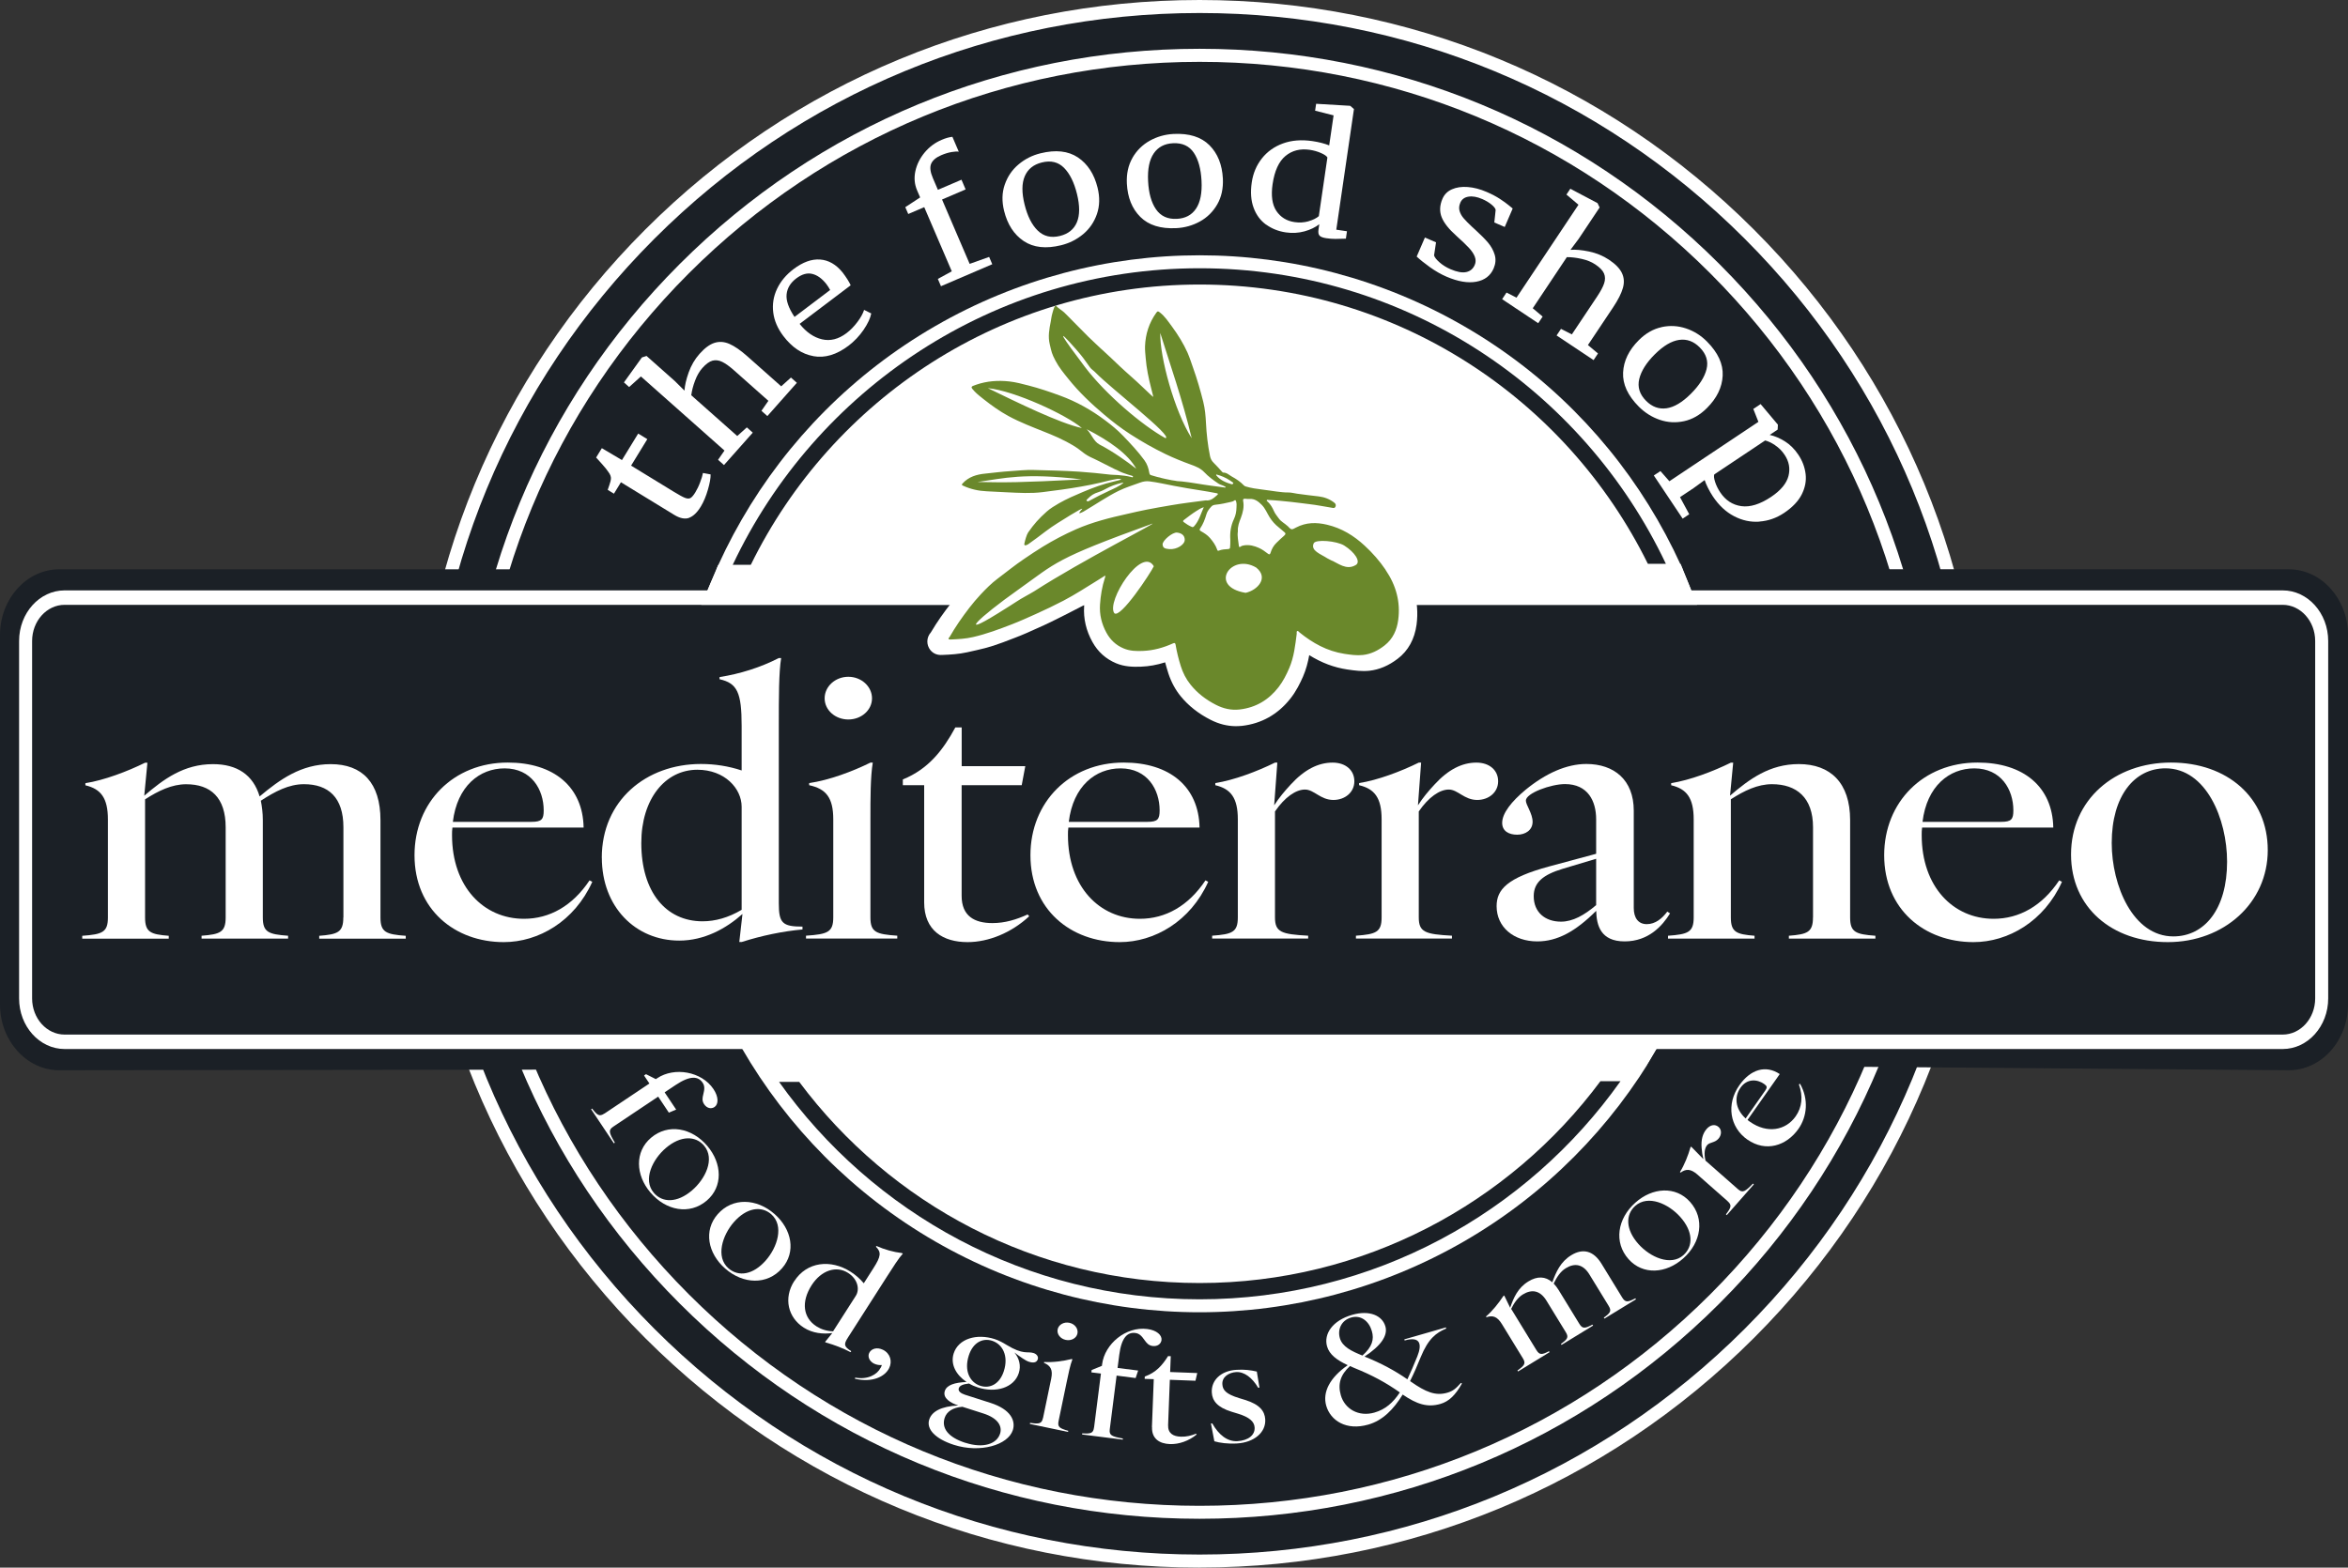 <?xml version="1.0" encoding="UTF-8"?> <svg xmlns="http://www.w3.org/2000/svg" id="Laag_2" viewBox="0 0 460.01 307.21"><rect x="0" y="0" width="460.01" height="307.21" fill="#333333" stroke="none"/><g id="Laag_1-2"><circle cx="235.01" cy="153.6" r="153.16" style="fill:#1b2026; stroke-width:0px;"></circle><path d="M235.01,307.21c-41.03,0-79.6-15.98-108.61-44.99-29.01-29.01-44.99-67.59-44.99-108.61s15.98-79.6,44.99-108.61C155.41,15.98,193.98,0,235.01,0s79.6,15.98,108.61,44.99c29.01,29.01,44.99,67.58,44.99,108.61s-15.98,79.6-44.99,108.61c-29.01,29.01-67.59,44.99-108.61,44.99h0ZM235.01,2.55c-40.35,0-78.28,15.71-106.81,44.24-28.53,28.53-44.24,66.46-44.24,106.81s15.71,78.28,44.24,106.81c28.53,28.53,66.46,44.24,106.81,44.24s78.28-15.71,106.81-44.24c28.53-28.53,44.24-66.46,44.24-106.81s-15.71-78.28-44.24-106.81C313.3,18.26,275.36,2.55,235.01,2.55Z" style="fill:#fff; stroke-width:0px;"></path><circle cx="235.01" cy="153.6" r="103.57" style="fill:#fff; stroke-width:0px;"></circle><path d="M235.01,297.64c-38.47,0-74.64-14.98-101.85-42.19s-42.19-63.37-42.19-101.85,14.98-74.64,42.19-101.85c27.2-27.2,63.37-42.19,101.85-42.19s74.64,14.98,101.85,42.19c27.2,27.2,42.19,63.37,42.19,101.85s-14.98,74.64-42.19,101.85c-27.2,27.2-63.37,42.19-101.85,42.19h0ZM235.01,12.12c-37.79,0-73.32,14.72-100.05,41.44-26.72,26.72-41.44,62.25-41.44,100.05s14.72,73.32,41.44,100.05c26.72,26.72,62.25,41.44,100.05,41.44s73.32-14.72,100.05-41.44c26.72-26.72,41.44-62.25,41.44-100.05s-14.72-73.32-41.44-100.05c-26.72-26.72-62.25-41.44-100.05-41.44Z" style="fill:#fff; stroke-width:0px;"></path><path d="M448.43,111.55h-118.73l1.67,4.15-54.37.03c.65,2.15.83,4.38.53,6.67-.39,2.86-1.63,5.12-3.69,6.69-1.77,1.36-3.64,2.15-5.57,2.36-1.47.15-2.81-.03-4.31-.25-2.6-.39-5.03-1.3-7.46-2.81-.25,1.4-.61,2.8-1.22,4.21-.55,1.24-1.31,2.85-2.51,4.35-2.46,3.08-5.63,4.86-9.45,5.3-.43.04-.86.06-1.28.06-1.64-.02-3.26-.43-4.85-1.24-2.38-1.2-4.35-2.76-5.87-4.62-1.04-1.27-1.85-2.77-2.41-4.46-.23-.72-.44-1.45-.64-2.19-1.6.51-3.15.79-4.73.85-1.56.06-3.23.02-4.88-.67-2-.84-3.56-2.23-4.64-4.18-1.23-2.21-1.78-4.57-1.62-6.99.02-.24,0-.01.02-.24-3.31,1.74-3.75,1.91-5.17,2.64-1.7.87-3.48,1.68-5.71,2.66l-.31.14c-1.48.65-3.12,1.26-4.7,1.86-2.85,1.07-4.28,1.34-7.05,1.96-1.64.36-3.24.46-4.85.52-1.27.1-2.01-.5-2.4-1.01-.69-.9-.82-2.33.15-3.42.64-1.06,1.24-2.02,1.87-2.91,1.46-2.08,2.78-3.75,4.13-5.22l-49.91.02,1.91-4.24H11.58c-6.37,0-11.58,5.8-11.58,12.88v72.41c0,7.08,5.21,12.88,11.58,12.88l135.32-.17-3.08-6.8h182.39l-3.49,5.96h0l125.71,1.01c6.37,0,11.58-5.8,11.58-12.88v-72.41c0-7.08-5.21-12.88-11.58-12.88Z" style="fill:#1b2026; stroke-width:0px;"></path><path d="M313.54,211.9c-17.85,23.98-46.41,39.54-78.53,39.54s-60.58-15.51-78.43-39.42h-3.95c18.33,25.77,48.42,42.61,82.38,42.61s64.16-16.9,82.47-42.74h-3.94Z" style="fill:#1b2026; stroke-width:0px;"></path><path d="M147.08,110.72c15.92-32.52,49.35-54.96,87.93-54.96s71.89,22.36,87.85,54.77h3.53c-16.2-34.23-51.06-57.96-91.38-57.96s-75.31,23.82-91.47,58.15h3.54Z" style="fill:#1b2026; stroke-width:0px;"></path><path d="M447.21,205.58H12.66c-4.92,0-8.92-4.45-8.92-9.92v-70.04c0-5.47,4-9.92,8.92-9.92h434.55c4.92,0,8.92,4.45,8.92,9.92v70.04c0,5.47-4,9.92-8.92,9.92ZM12.66,118.53c-3.51,0-6.37,3.18-6.37,7.09v70.04c0,3.91,2.86,7.09,6.37,7.09h434.55c3.51,0,6.37-3.18,6.37-7.09v-70.04c0-3.91-2.86-7.09-6.37-7.09H12.66Z" style="fill:#fff; stroke-width:0px;"></path><path d="M67.28,179.78v-17.66c0-5.84-2.94-8.44-7.74-8.44-2.94,0-5.65,1.41-8.44,3.24.23,1.13.39,2.39.39,3.8v19.07c0,2.89,1.08,3.31,4.95,3.59v.56h-16.95v-.56c3.64-.28,4.72-.7,4.72-3.59v-17.66c0-5.84-2.94-8.44-7.74-8.44-2.79,0-5.42,1.27-8.05,2.96v23.15c0,2.89,1.08,3.31,4.64,3.59v.56h-16.95v-.56c3.95-.28,5.03-.7,5.03-3.59v-19.21c0-4.22-1.39-5.98-4.41-6.69v-.42c3.64-.56,8.28-2.32,11.69-4.01h.46l-.62,6.47c3.79-3.24,7.74-6.19,13.47-6.19,4.72,0,7.89,2.11,9.13,6.33,3.95-3.31,8.13-6.33,13.93-6.33,6.19,0,9.75,3.66,9.75,10.98v19.07c0,2.89,1.08,3.31,4.95,3.59v.56h-16.95v-.56c3.64-.28,4.72-.7,4.72-3.59l.02-.02Z" style="fill:#fff; stroke-width:0px;"></path><path d="M81.21,167.6c0-10.41,7.66-18.16,18.27-18.16,8.98,0,14.71,4.71,14.86,12.74h-25.7c-.08.49-.08.99-.08,1.48,0,10.13,6.19,16.4,14.09,16.4,5.03,0,9.52-2.53,12.85-7.53l.54.28c-3.48,7.74-10.53,11.82-17.34,11.82-9.6,0-17.49-6.4-17.49-17.03ZM104.12,161.06c2.01,0,2.4-.49,2.4-2.25,0-4.08-2.4-8.23-7.66-8.23-4.88,0-9.29,3.45-10.14,10.49h15.4Z" style="fill:#fff; stroke-width:0px;"></path><path d="M117.9,168.09c0-11.19,8.67-18.37,19.43-18.37,2.71,0,5.42.42,7.97,1.27v-8.73c0-6.54-.85-8.37-4.33-9.15v-.42c4.02-.63,8.05-1.9,11.61-3.73h.46c-.46,2.81-.46,7.67-.46,13.3v34.76c0,3.87.7,4.57,4.64,4.57v.56c-3.87.35-7.97,1.2-11.92,2.46h-.46l.62-5.49c-3.25,2.89-7.51,5.21-12.38,5.21-8.59,0-15.17-6.61-15.17-16.26v.02ZM137.64,180.55c2.48,0,5.03-.7,7.66-2.25v-20.2c0-3.59-3.33-7.25-8.67-7.25-6.35,0-10.99,5.77-10.99,14.36,0,9.57,4.8,15.34,12,15.34h0Z" style="fill:#fff; stroke-width:0px;"></path><path d="M163.25,179.78v-19.21c0-4.22-1.39-5.98-4.72-6.69v-.42c3.95-.56,8.59-2.32,12-4.01h.46c-.46,2.81-.46,6.97-.46,11.12v19.21c0,2.89,1.08,3.31,5.26,3.59v.56h-17.88v-.56c4.26-.28,5.34-.7,5.34-3.59h0ZM166.2,132.63c2.55,0,4.64,1.9,4.64,4.22s-2.09,4.15-4.64,4.15-4.64-1.83-4.64-4.15,2.09-4.22,4.64-4.22Z" style="fill:#fff; stroke-width:0px;"></path><path d="M181.06,176.82v-22.94h-4.18v-1.13c5.03-2.04,7.89-5.77,10.29-10.2h1.24v7.6h12.46l-.7,3.73h-11.77v21.67c0,4.01,2.55,5.35,6.04,5.35,2.48,0,4.72-.7,6.89-1.69l.31.35c-3.48,3.24-7.97,5.07-12.07,5.07-4.8,0-8.51-2.25-8.51-7.81h0Z" style="fill:#fff; stroke-width:0px;"></path><path d="M201.88,167.6c0-10.41,7.66-18.16,18.27-18.16,8.98,0,14.71,4.71,14.86,12.74h-25.7c-.08.49-.08.99-.08,1.48,0,10.13,6.19,16.4,14.09,16.4,5.03,0,9.52-2.53,12.85-7.53l.54.28c-3.48,7.74-10.53,11.82-17.34,11.82-9.6,0-17.49-6.4-17.49-17.03ZM224.79,161.06c2.01,0,2.4-.49,2.4-2.25,0-4.08-2.4-8.23-7.66-8.23-4.88,0-9.29,3.45-10.14,10.49h15.4Z" style="fill:#fff; stroke-width:0px;"></path><path d="M242.51,179.78v-19.21c0-4.22-1.39-5.98-4.41-6.69v-.42c3.64-.56,8.28-2.32,11.69-4.01h.46l-.62,8.37c1.01-1.55,2.01-2.74,3.25-4.08,2.71-2.96,5.42-4.29,8.2-4.29,2.55,0,4.26,1.48,4.26,3.66s-1.86,3.66-4.1,3.66c-2.55,0-3.79-2.04-5.57-2.04s-3.95,1.48-5.88,4.29v20.76c0,2.89,1.24,3.31,6.5,3.59v.56h-18.81v-.56c3.95-.28,5.03-.7,5.03-3.59h0Z" style="fill:#fff; stroke-width:0px;"></path><path d="M270.68,179.78v-19.21c0-4.22-1.39-5.98-4.41-6.69v-.42c3.64-.56,8.28-2.32,11.69-4.01h.46l-.62,8.37c1.01-1.55,2.01-2.74,3.25-4.08,2.71-2.96,5.42-4.29,8.2-4.29,2.55,0,4.26,1.48,4.26,3.66s-1.86,3.66-4.1,3.66c-2.55,0-3.79-2.04-5.57-2.04s-3.95,1.48-5.88,4.29v20.76c0,2.89,1.24,3.31,6.5,3.59v.56h-18.81v-.56c3.95-.28,5.03-.7,5.03-3.59h0Z" style="fill:#fff; stroke-width:0px;"></path><path d="M312.71,178.51c-4.02,4.01-7.58,5.98-11.53,5.98-4.64,0-7.97-2.81-7.97-6.9,0-3.24,2.01-5.56,10.37-7.81l9.13-2.46v-6.76c0-3.59-1.63-6.9-6.11-6.9-2.71,0-7.66,1.76-7.66,3.24,0,.84,1.32,2.53,1.32,4.15s-1.39,2.53-3.02,2.53-2.94-.7-2.94-2.32c0-1.9,1.86-4.22,4.57-6.47,3.95-3.24,8.05-5.07,11.92-5.07,5.42,0,9.29,3.1,9.29,9.15v19.07c0,1.9.85,3.17,2.55,3.17s3.02-1.13,4.02-2.46l.54.35c-1.47,2.39-4.18,5.49-8.9,5.49s-5.5-3.17-5.57-5.98h-.01ZM305.82,180.62c2.32,0,4.57-1.27,6.89-3.24v-9.08l-6.58,1.97c-3.71,1.13-5.65,2.6-5.65,5.35,0,3.17,2.24,5,5.34,5h0Z" style="fill:#fff; stroke-width:0px;"></path><path d="M355.2,179.78v-17.66c0-5.84-3.25-8.44-8.05-8.44-2.79,0-5.42,1.27-8.05,2.96v23.15c0,2.89,1.08,3.31,4.64,3.59v.56h-16.95v-.56c3.95-.28,5.03-.7,5.03-3.59v-19.21c0-4.22-1.39-5.98-4.41-6.69v-.42c3.64-.56,8.28-2.32,11.69-4.01h.46l-.62,6.47c3.79-3.24,7.74-6.19,13.47-6.19,6.19,0,10.06,3.66,10.06,10.98v19.07c0,2.89,1.08,3.31,4.95,3.59v.56h-16.95v-.56c3.64-.28,4.72-.7,4.72-3.59h0Z" style="fill:#fff; stroke-width:0px;"></path><path d="M369.14,167.6c0-10.41,7.66-18.16,18.27-18.16,8.98,0,14.71,4.71,14.86,12.74h-25.7c-.08.49-.08.99-.08,1.48,0,10.13,6.19,16.4,14.09,16.4,5.03,0,9.52-2.53,12.85-7.53l.54.28c-3.48,7.74-10.53,11.82-17.34,11.82-9.6,0-17.49-6.4-17.49-17.03ZM392.05,161.06c2.01,0,2.4-.49,2.4-2.25,0-4.08-2.4-8.23-7.66-8.23-4.88,0-9.29,3.45-10.14,10.49h15.4Z" style="fill:#fff; stroke-width:0px;"></path><path d="M405.75,167.46c0-10.77,8.59-18.02,19.58-18.02s18.96,6.83,18.96,17.17-8.59,18.02-19.58,18.02-18.96-6.83-18.96-17.17ZM425.79,183.51c6.11,0,10.53-5.35,10.53-14.64,0-8.37-4.1-18.3-12.07-18.3-6.04,0-10.53,5.35-10.53,14.64,0,8.37,4.18,18.3,12.07,18.3Z" style="fill:#fff; stroke-width:0px;"></path><polygon points="332.49 118.53 137.4 118.53 140.7 110.73 329.27 110.53 332.49 118.53" style="fill:#fff; stroke-width:0px;"></polygon><path d="M271.46,111.66c-1.18-1.73-2.56-3.31-4.13-4.75-2.09-1.93-4.46-3.4-7.34-4.08-2.1-.5-4.12-.47-6.05.54-.81.42-.9.58-1.59-.2-.03-.04-.08-.06-.12-.1-.54-.51-1.24-.83-1.68-1.45-.34-.48-.74-.93-.97-1.47-.29-.66-.64-1.28-1.18-1.8-.1-.09-.29-.18-.22-.32.07-.15.26-.06.4-.05,1.47.07,2.91.23,4.37.38,1.17.12,2.34.3,3.51.43,1.58.18,3.12.5,4.68.75.29.05.42-.06.52-.29.11-.3,0-.55-.25-.74-.89-.7-1.95-1.1-3.06-1.23-1.42-.16-2.82-.33-4.23-.53-.59-.08-1.15-.25-1.75-.24-.76.01-1.51-.09-2.25-.18-.94-.12-1.87-.28-2.81-.39-1.09-.13-2.17-.28-3.23-.6-.14-.04-.27-.1-.37-.2-.67-.71-1.47-1.26-2.34-1.73-.56-.3-1.01-.82-1.74-.8-.07,0-.15-.1-.21-.16-.55-.59-1.07-1.2-1.65-1.76-.4-.38-.61-.83-.71-1.32-.44-2.14-.68-4.31-.79-6.49-.07-1.39-.19-2.76-.53-4.13-.56-2.24-1.21-4.47-1.99-6.66-.35-.99-.67-2-1.09-2.97-.81-1.81-1.86-3.5-3.05-5.12-.73-.98-1.39-2.02-2.4-2.79-.35-.26-.42-.26-.68.09-1.42,1.98-2.11,4.18-2.2,6.55-.03.78.07,1.56.13,2.34.16,1.99.57,3.94,1.07,5.88.14.55.27,1.09.43,1.72-.17-.14-.29-.22-.39-.31-.61-.58-1.22-1.14-1.82-1.72-1.34-1.3-2.93-2.63-4.36-3.98-1.24-1.17-2.27-2.18-3.55-3.33.39.39-2.22-2.06-2.62-2.46-.96-.99-1.94-1.97-2.91-2.94-.61-.61-1.19-1.23-1.82-1.83-.49-.45-1.11-.76-1.56-1.26-.28-.31-.57.76-.75,1.42-.19.65-.21,1.03-.33,1.68-.29,1.46-.55,2.91-.19,4.39.36,1.54.39,1.84,1.11,3.21.68,1.31,1.62,2.45,2.54,3.59,2.07,2.59,4.5,4.89,7.08,7.06,1.61,1.35,3.27,2.64,5.05,3.78,2.21,1.43,4.5,2.73,6.89,3.89,1.63.79,3.32,1.46,5.01,2.08.94.34,1.87.71,2.59,1.47.81.86,1.78,1.57,2.78,2.24.36.25.83.3,1.2.54.08.05.25.06.19.19-.05.11-.19.03-.29.02-.9-.13-1.8-.25-2.7-.36-1.86-.24-3.7-.62-5.57-.81-.31-.03-.61-.03-.94-.07-.38-.05-.35-.09-.57-.1-.34-.02-.65-.12-1.05-.19-.7-.13-.58-.12-1.38-.3-.08-.02-.44-.15-.88-.22l-.83-.24c-.1-.04-.2-.07-.3-.09-.28-.05-.37-.19-.42-.47-.15-.88-.41-1.72-.96-2.47-1.24-1.7-2.7-3.25-4.16-4.77-1.06-1.11-2.25-2.1-3.5-3.03-2.71-2.04-5.65-3.7-8.89-4.88-2.02-.74-4.05-1.43-6.15-1.97-1.24-.32-2.5-.66-3.77-.8-2.19-.24-4.37-.09-6.46.63-1.14.39-1.22.41-.33,1.34.55.58,1.19,1.05,1.82,1.56,1.51,1.19,3.08,2.31,4.78,3.24,2.3,1.25,4.76,2.18,7.2,3.16.72.29,1.41.56,2.58,1.09,1.06.49,2.3,1.14,2.84,1.48,2.09,1.26,1.93,1.68,4.18,2.66.54.23,1.52.77,2.05,1.02l1.98,1c.76.3.81.42,1.51.69.1.04.59.22,1.11.39.2.06.52.15.72.21.12.04.3.09.24.24-.05.14-.21.05-.32.02-.87-.22-1.76-.32-2.66-.39-.47-.04-.94-.02-1.4-.07-2.06-.24-4.13-.45-6.2-.59-2.97-.19-5.95-.25-8.93-.33-1.53-.04-3.02.13-4.53.23-1.63.1-3.25.31-4.87.48-1.73.16-3.3.64-4.46,1.93-.19.21-.22.3.07.43,1.49.7,3.05,1.04,4.69,1.11,1.32.06,2.66.14,3.98.2,2.32.11,4.64.25,6.95-.04,2.52-.32,5.05-.64,7.54-1.09,1.3-.23,2.6-.48,3.88-.79,1-.24,1.99-.52,3.01-.67.31-.05.63-.12.99.08-.5.14-.94.27-1.39.37-2.13.48-4.16,1.23-6.15,2.07-1.52.64-3.25,1.39-4.66,2.2-.85.5-1.71,1-2.44,1.65-1.55,1.39-2.46,2.41-3.63,4.08-.31.45-.62,1.62-.73,2.15-.03.12-.08.3.1.37.15.06.53-.13.63-.2,1.21-.87,2.32-1.67,3.41-2.52,1.36-1.06,3.68-2.45,3.68-2.45.87-.58,1.57-.95,2.47-1.49.12-.07.95-.59,1.05-.48-.05.04-.63.72-.59.79.05.09.14.06.21.03.23-.1.47-.19.68-.32,2.18-1.28,4.53-2.9,6.8-4.02,1.34-.66,2.8-1.1,4.23-1.63.58-.21,1.19-.32,1.81-.24,1.63.2,3.22.58,4.82.88,1.77.33,3.53.65,5.31.91,1.01.15,2.01.34,3.01.53.22.04.44.11.16.35-.65.56-1.25,1.19-2.26,1.06-.05,0-.1.01-.16.02-2.22.29-4.46.56-6.67.94-1.6.27-3.18.55-4.77.86-1.27.24-2.53.55-3.79.83-3.43.76-6.82,1.61-10.03,3.02-2.25.99-4.41,2.13-6.49,3.4-1.24.76-2.44,1.57-3.64,2.38-1.82,1.22-3.51,2.61-5.26,3.92-1.2.9-2.24,1.96-3.26,3.04-1.59,1.7-2.97,3.54-4.28,5.44-.66.96-1.26,1.94-1.84,2.94-.07.12-.29.21-.17.38.1.13.3.09.45.09,1.45-.06,2.89-.14,4.31-.47,2.64-.6,5.15-1.55,7.64-2.51,1.57-.61,3.09-1.3,4.63-1.99,1.84-.83,3.67-1.7,5.45-2.63,2.3-1.2,4.46-2.62,6.66-3.97.5-.3.99-.62,1.53-.96.04.23-.03.35-.07.49-.55,1.69-.83,3.42-.95,5.19-.13,1.96.31,3.78,1.25,5.51.75,1.38,1.84,2.45,3.37,3.09,1.22.52,2.52.55,3.8.49,2.07-.08,4.03-.64,5.89-1.48.29-.13.43-.08.49.24.24,1.42.58,2.82,1.02,4.21.41,1.3,1.02,2.53,1.9,3.62,1.33,1.67,3,2.95,4.94,3.95,1.47.76,3.01,1.13,4.69.94,3.26-.38,5.74-1.94,7.63-4.38.89-1.15,1.54-2.44,2.1-3.75.92-2.15,1.17-4.45,1.46-6.73.02-.18-.09-.43.11-.52.16-.06.3.17.44.28,2.56,2.07,5.38,3.66,8.78,4.19,1.19.18,2.41.36,3.61.23,1.62-.17,3.03-.9,4.27-1.87,1.65-1.29,2.41-3.05,2.67-4.99.48-3.53-.42-6.8-2.47-9.81l-.05-.03ZM228.33,85.87c-4.55-2.5-11.74-8.62-15.78-13.96-4.36-5.75-6.11-8.43-1.72-3.44,2.36,2.69,2.4,3.41,3.27,4.07.2.15.39.33.58.52,3.02,3.1,15.25,12.51,13.66,12.81ZM227.31,65.25c1.77,5.68,4.42,13.24,6.16,20.63-3.38-5.32-6.25-15.87-6.16-20.63ZM191.52,94.46c5.16-.72,8.98-1.85,20.44-.51-12.64.65-14.71.61-20.44.51ZM217.16,96.25c-1.19.56-2.38,1.13-3.5,1.76-.21.12-.45.33-.71.18-.24-.14.03-.32.19-.48.65-.64,1.1-.96,2.08-1.27.72-.23,1.22-.54,2.14-1,.78-.39,2.6-.93,2.76-.84-.81.72-1.93,1.16-2.97,1.65h0ZM193.54,76.07c5.15.49,15.35,5.19,18.42,7.82-4.41-.96-12.72-5.05-18.42-7.82ZM215.39,87.1c-1.15-.6-1.56-2.11-2.5-2.99,4.43,2.27,8.12,4.85,9.72,7.75-1.82-1.41-4.52-3.36-7.23-4.76h.01ZM238.31,93.2s-.08-.1-.02-.22c.97.25,1.87.63,2.69,1.18.17.12.34.24.52.36.07.05.15.12.12.22-.04.1-.14.14-.25.16h-.08c-1.13-.34-2.21-.78-2.97-1.71h0ZM202.69,115.83c-.29.19-1.5.86-1.8,1.03-1.6.88-1.33.84-5.49,3.41-7.71,4.78-3.86.92,4.17-4.77,7.44-5.28,6.92-5.9,26.09-12.84,1.89-.69-13.59,7.12-22.96,13.16h0ZM218.31,120.17c-1.64-2.27,5.39-13.24,7.74-9.2-.63,1.34-6.56,10.35-7.74,9.2ZM229.16,107.62c-.55-.1-1.34,0-1.39-.92-.03-.78,1.94-2.42,2.82-2.33s1.52.54,1.52,1.42c0,.96-1.57,1.92-2.95,1.82h0ZM233.93,103.14c-.12.13-.23.2-.41.13-.6-.25-1.13-.59-1.63-.97-.2-.16-.08-.29.06-.4.78-.59,1.54-1.19,2.38-1.72.47-.28.9-.61,1.51-.78-.59,1.3-.92,2.66-1.9,3.74ZM238.46,107.7c-.3-.85-.81-1.58-1.41-2.27-.5-.58-1.12-.97-1.78-1.34-.25-.15-.31-.28-.15-.51.59-.86.95-1.81,1.24-2.8.18-.61.57-1.1,1.01-1.56.2-.21.5-.28.8-.31,1.03-.1,2.03-.33,3.03-.56.21-.05.41-.1.58-.24.23-.19.33-.06.39.14.12.4.11.82.08,1.17-.02.83-.16,1.59-.5,2.3-.62,1.3-.81,2.66-.71,4.08.03.49-.03.98-.05,1.47,0,.22-.14.31-.35.33-.64.04-1.28.07-1.88.32-.19.08-.26-.09-.3-.21h-.01ZM244.03,116.18c-7.35-1.22-2.87-7.86,2.07-4.96,2.54,2.02.25,4.46-2.07,4.96ZM251.62,104.95c-.54.45-1.03.94-1.54,1.43-.59.56-.94,1.24-1.17,1.98-.11.35-.26.34-.53.13-.54-.42-1.09-.82-1.73-1.11-.91-.41-1.86-.66-2.88-.51-.25.04-.51.09-.71.25-.25.19-.33.05-.35-.16-.09-.94-.34-1.87-.19-2.84-.07-.92.25-1.78.59-2.64.4-1.07.67-2.17.44-3.33-.06-.31.07-.44.41-.41.28.03.57.06.84.04,1.04-.07,1.72.49,2.38,1.14.72.72,1.05,1.64,1.57,2.46.48.76,1.07,1.42,1.79,1.98.38.3.73.64,1.11.94.29.23.23.4-.03.64h0ZM265.61,110.73c-1.84,1.12-3.48-.4-4.83-.93-.45-.24-.61-.3-.73-.38-1.27-.84-3.33-1.48-2.68-2.94.37-.85,4.54-.48,6,.44,2.07,1.31,3.3,3.17,2.25,3.81h-.01Z" style="fill:#6a882b; stroke-width:0px;"></path><path d="M135,101.49c-.82.29-1.81.09-2.94-.61l-10.41-6.37-1.37,2.24-1.22-.75c.05-.11.16-.44.34-.99.18-.54.28-.92.29-1.15.04-.43-.13-.89-.5-1.37-.24-.38-.67-.91-1.29-1.6-.62-.69-.99-1.1-1.11-1.23l1.12-1.83,3.94,2.33,3.18-5.19,1.79,1.09-3.18,5.19,8.32,5.09c1.03.63,1.77,1.04,2.23,1.22.46.18.83.19,1.1.03s.59-.53.94-1.11c.34-.56.66-1.21.94-1.97.29-.75.47-1.36.55-1.82l1.5.28c.02.7-.15,1.69-.53,2.99-.37,1.3-.84,2.4-1.39,3.31-.72,1.18-1.5,1.92-2.32,2.21h.02Z" style="fill:#fff; stroke-width:0px;"></path><path d="M125.55,73.79l-2.29,2.06-1.02-.91,3.49-4.85.05-.05.89-.28,5.51,4.89,1.92,1.9c.06-.99.33-2.18.82-3.56s1.2-2.59,2.12-3.63c1.02-1.15,2-1.87,2.94-2.17.95-.3,1.92-.23,2.93.21s2.18,1.25,3.51,2.43l6.63,5.88,1.91-1.72,1.16,1.03-5.78,6.52-1.16-1.03,1.36-1.96-6.65-5.9c-.93-.83-1.73-1.41-2.39-1.73s-1.3-.4-1.91-.24c-.62.17-1.28.65-1.99,1.45-.58.65-1.06,1.48-1.43,2.48-.38,1-.62,1.95-.74,2.85l9.01,7.99,1.88-1.69,1.16,1.03-5.64,6.35-1.16-1.03,1.26-1.81-16.38-14.53v.02Z" style="fill:#fff; stroke-width:0px;"></path><path d="M159.35,69.79c-2.24-.4-4.2-1.72-5.89-3.95-1.11-1.47-1.77-3-1.97-4.6s.04-3.14.74-4.62,1.78-2.78,3.25-3.89c1.8-1.36,3.53-1.99,5.19-1.87,1.66.12,3.13.96,4.41,2.54.78,1.03,1.3,1.87,1.58,2.51l-10,7.56c1.3,1.64,2.77,2.65,4.39,3.03,1.63.38,3.22-.03,4.79-1.21.78-.59,1.49-1.32,2.15-2.2.66-.88,1.09-1.67,1.3-2.36l1.4.7c-.18.93-.68,2-1.5,3.21-.83,1.21-1.81,2.24-2.95,3.11-2.35,1.77-4.64,2.46-6.88,2.05h0ZM162.64,56.83c-.21-.4-.46-.78-.74-1.16-.85-1.08-1.77-1.75-2.76-1.99-.99-.25-2.04.05-3.15.89-1.12.85-1.75,1.88-1.88,3.1-.13,1.21.38,2.7,1.55,4.44,0,0,6.98-5.28,6.98-5.28Z" style="fill:#fff; stroke-width:0px;"></path><path d="M181.09,40.59l-3.15,1.35-.58-1.34,2.91-1.91-.59-1.37c-.52-1.21-.63-2.47-.34-3.8.29-1.32.9-2.53,1.81-3.63.92-1.1,2.03-1.93,3.35-2.49.76-.33,1.46-.52,2.09-.59l1.25,2.92c-.27-.07-.73-.05-1.38.06-.66.11-1.34.32-2.05.62-1.05.45-1.71,1.02-1.99,1.7s-.16,1.61.34,2.78l.99,2.31,4.62-1.98.81,1.9-4.62,1.98,5.41,12.61,3.82-1.36.61,1.43-10.05,4.31-.61-1.43,2.73-1.49-5.4-12.58h.02Z" style="fill:#fff; stroke-width:0px;"></path><path d="M196.85,36.18c.54-1.57,1.43-2.89,2.69-3.95,1.25-1.06,2.69-1.79,4.32-2.19,2.97-.73,5.41-.46,7.32.81,1.9,1.28,3.19,3.25,3.85,5.92.46,1.87.42,3.59-.12,5.17-.54,1.57-1.43,2.88-2.69,3.94-1.26,1.05-2.7,1.78-4.33,2.18-2.97.73-5.41.46-7.32-.81-1.91-1.28-3.19-3.25-3.85-5.92-.46-1.85-.42-3.56.12-5.13v-.02ZM210.98,43.56c.58-1.39.59-3.23.02-5.54-.56-2.28-1.41-3.99-2.54-5.13-1.13-1.14-2.58-1.49-4.35-1.05-1.63.4-2.74,1.3-3.34,2.69-.6,1.39-.61,3.24-.04,5.54.56,2.28,1.42,3.99,2.58,5.12,1.16,1.13,2.61,1.48,4.35,1.05,1.63-.4,2.74-1.3,3.32-2.68h0Z" style="fill:#fff; stroke-width:0px;"></path><path d="M221.86,30.94c.83-1.44,1.96-2.56,3.39-3.36,1.43-.8,2.99-1.24,4.66-1.33,3.06-.15,5.4.58,7.03,2.2,1.62,1.62,2.5,3.8,2.64,6.55.09,1.93-.27,3.61-1.1,5.05s-1.96,2.56-3.39,3.35c-1.43.79-2.99,1.23-4.66,1.31-3.06.15-5.4-.58-7.02-2.2-1.63-1.62-2.5-3.8-2.64-6.55-.09-1.9.27-3.58,1.1-5.02h0ZM234.32,40.89c.84-1.25,1.2-3.06,1.08-5.43-.12-2.35-.62-4.19-1.51-5.52s-2.25-1.96-4.07-1.87c-1.68.08-2.94.75-3.79,2-.85,1.25-1.22,3.06-1.1,5.43.12,2.35.63,4.19,1.55,5.52s2.27,1.96,4.07,1.87c1.68-.08,2.93-.75,3.77-2h0Z" style="fill:#fff; stroke-width:0px;"></path><path d="M248.04,44.02c-1.11-.81-1.93-1.91-2.44-3.31-.52-1.4-.64-3.06-.36-4.97.26-1.78.92-3.34,1.98-4.69,1.06-1.34,2.43-2.32,4.13-2.94s3.62-.77,5.76-.46c1.23.18,2.33.46,3.3.84l.86-5.88-3.62-.92.2-1.35,6.58.39.11.02.72.62-3.46,23.64,2.09.31-.21,1.45c-.79.03-1.48.05-2.05.05s-1.18-.04-1.8-.14c-.62-.09-1.06-.25-1.29-.48-.24-.23-.31-.64-.22-1.25l.15-1.01c-.78.61-1.75,1.08-2.91,1.4-1.17.32-2.38.39-3.66.2-1.44-.21-2.72-.72-3.83-1.52h-.03ZM256.35,43.36c.87-.25,1.54-.58,2.03-1l1.68-11.5c-.16-.28-.57-.57-1.25-.87-.68-.3-1.42-.51-2.21-.63-1.88-.27-3.46.13-4.76,1.21-1.3,1.08-2.14,2.92-2.52,5.52-.33,2.26-.08,4.01.74,5.25.83,1.23,2.02,1.97,3.58,2.19.94.14,1.84.08,2.71-.16h0Z" style="fill:#fff; stroke-width:0px;"></path><path d="M280.94,50.01c.1.39.46.85,1.08,1.4.62.55,1.34.99,2.14,1.34,1.27.55,2.3.74,3.09.57.79-.17,1.34-.63,1.67-1.39.23-.52.23-1.06.02-1.62-.21-.55-.59-1.13-1.14-1.72-.55-.6-1.37-1.38-2.46-2.36-1.47-1.31-2.44-2.52-2.89-3.65s-.4-2.34.15-3.62c.37-.86.99-1.48,1.86-1.86.87-.39,1.9-.54,3.09-.45s2.43.41,3.7.96c1.03.44,1.89.9,2.61,1.37.71.47,1.27.87,1.68,1.21s.68.56.82.67l-1.56,3.62-2.04-.88.26-2.45c-.03-.29-.31-.64-.81-1.06-.51-.42-1.12-.78-1.83-1.09-1-.43-1.9-.59-2.68-.46-.78.12-1.32.52-1.6,1.18-.25.58-.3,1.13-.14,1.65.16.52.43,1,.83,1.45.39.45.94,1.01,1.66,1.68l.57.52c1.06.97,1.9,1.81,2.52,2.54.61.73,1.04,1.52,1.3,2.38.25.86.18,1.74-.21,2.66-.62,1.44-1.76,2.31-3.41,2.61s-3.59-.03-5.83-.99c-1.09-.47-2.18-1.1-3.26-1.87-1.08-.78-1.94-1.47-2.58-2.07l1.61-3.73,2.18.94-.38,2.54-.02-.02Z" style="fill:#fff; stroke-width:0px;"></path><path d="M309.24,40.12l-2.35-1.99.76-1.14,5.28,2.79.06.04.4.84-4.09,6.13-1.62,2.17c.99-.08,2.2.03,3.64.33,1.44.3,2.73.83,3.89,1.6,1.28.85,2.12,1.72,2.55,2.62.43.9.49,1.87.19,2.93s-.94,2.33-1.93,3.81l-4.92,7.37,1.97,1.65-.86,1.3-7.25-4.83.86-1.29,2.13,1.08,4.94-7.4c.69-1.04,1.16-1.91,1.39-2.61s.22-1.34-.03-1.93-.82-1.18-1.71-1.77c-.73-.49-1.61-.85-2.65-1.08-1.04-.24-2.02-.35-2.92-.35l-6.68,10.02,1.94,1.63-.87,1.3-7.07-4.71.86-1.3,1.96,1,12.14-18.21h-.01Z" style="fill:#fff; stroke-width:0px;"></path><path d="M325.54,64.1c1.62-.35,3.21-.26,4.77.26,1.56.52,2.93,1.38,4.11,2.57,2.16,2.17,3.19,4.4,3.08,6.69s-1.14,4.41-3.09,6.35c-1.36,1.36-2.86,2.22-4.48,2.57-1.63.35-3.21.26-4.76-.27-1.55-.53-2.91-1.39-4.1-2.58-2.16-2.17-3.19-4.4-3.08-6.69.11-2.29,1.14-4.41,3.09-6.35,1.35-1.35,2.84-2.19,4.46-2.54h0ZM326.51,80.01c1.49-.22,3.07-1.16,4.75-2.83,1.66-1.66,2.69-3.27,3.08-4.83.39-1.56-.06-2.98-1.34-4.27-1.18-1.19-2.52-1.68-4.02-1.47s-3.09,1.15-4.77,2.82c-1.67,1.66-2.68,3.28-3.06,4.85-.37,1.57.07,3,1.34,4.27,1.18,1.19,2.52,1.67,4.01,1.46h0Z" style="fill:#fff; stroke-width:0px;"></path><path d="M344.7,102.23c-1.71.12-3.37-.23-4.97-1.07-1.6-.83-2.99-2.13-4.16-3.89-.32-.48-.64-1.03-.95-1.65-.31-.61-.52-1.13-.65-1.54l-2.16,1.57-2.67,1.78,1.81,3.35-1.29.86-5.65-8.46,1.3-.86,1.75,1.99,17.44-11.64-1-2.53,1.43-.95,3.35,3.99.04.06-.05.95-1.56,1.04c.99.22,1.98.64,2.99,1.27,1,.63,1.88,1.5,2.62,2.61.8,1.19,1.27,2.46,1.43,3.8.16,1.34-.1,2.67-.77,4-.67,1.32-1.83,2.53-3.46,3.62-1.5,1-3.1,1.56-4.82,1.68v.02ZM347.78,87.25c-.73-.48-1.38-.79-1.96-.93l-9.96,6.65c-.12.28-.07.77.15,1.46s.56,1.38,1.01,2.06c1.04,1.56,2.42,2.46,4.13,2.7s3.66-.36,5.82-1.8c1.9-1.27,3.04-2.64,3.42-4.1.37-1.46.12-2.85-.76-4.16-.51-.77-1.13-1.39-1.86-1.87h0Z" style="fill:#fff; stroke-width:0px;"></path><path d="M118.42,218.23l8.81-5.89-1.05-1.57.38-.26,1.93.97.27-.18c3.35-2.24,8.69-1.35,11.02,2.13,1.05,1.57.99,2.99.2,3.52-.65.43-1.49.25-2.03-.55-.46-.68-.32-1.3-.17-1.91.27-1.06.3-1.67-.12-2.3-.84-1.26-2.39-1.5-5.29.44l-2.16,1.44,2.26,3.38-1.43.6-2.09-3.14-8.81,5.89c-.98.66-.83,1.19.32,3.13l-.19.13-4.46-6.68.19-.13c1.03,1.33,1.43,1.62,2.41.97h-.01Z" style="fill:#fff; stroke-width:0px;"></path><path d="M127.55,222.97c3.36-2.85,8-1.96,11.03,1.61,2.9,3.42,3.1,7.98-.13,10.72-3.36,2.85-7.99,1.96-11.03-1.61-2.9-3.42-3.1-7.98.13-10.72ZM128.08,233.75c1.69,1.99,4.58,2.02,7.48-.45,2.61-2.22,4.58-6.18,2.38-8.78-1.66-1.96-4.58-2.02-7.48.45-2.61,2.22-4.56,6.21-2.38,8.78Z" style="fill:#fff; stroke-width:0px;"></path><path d="M140.6,237.96c2.9-3.32,7.62-3.14,11.15-.04,3.38,2.97,4.26,7.44,1.46,10.63-2.9,3.32-7.62,3.14-11.15.04-3.38-2.97-4.26-7.44-1.46-10.63ZM142.71,248.55c1.96,1.72,4.82,1.31,7.33-1.55,2.26-2.58,3.62-6.79,1.06-9.04-1.94-1.7-4.82-1.31-7.33,1.55-2.26,2.58-3.6,6.82-1.06,9.04Z" style="fill:#fff; stroke-width:0px;"></path><path d="M155.6,251.09c2.46-3.86,7.17-4.34,11.04-1.87.97.62,1.86,1.39,2.59,2.27l1.92-3.01c1.44-2.26,1.54-3.08.46-4.15l.1-.15c1.59.7,3.32,1.19,5,1.39l.17.11c-.79.86-1.86,2.54-3.1,4.48l-7.67,11.99c-.85,1.33-.76,1.74.66,2.65l-.13.19c-1.47-.77-3.14-1.42-4.83-1.89l-.17-.11,1.43-1.75c-1.8.25-3.85.06-5.6-1.06-3.09-1.97-4-5.77-1.88-9.1h.01ZM159.96,259.93c.9.57,1.96.92,3.25.98l4.46-6.97c.79-1.24.41-3.26-1.53-4.49-2.28-1.46-5.23-.53-7.13,2.42-2.11,3.3-1.65,6.39.94,8.05h0Z" style="fill:#fff; stroke-width:0px;"></path><path d="M172.56,268.01c.07-.16.17-.33.21-.5-.43.04-.99-.01-1.56-.29-.89-.45-1.27-1.38-.91-2.1.42-.82,1.51-1.17,2.7-.59,1.42.71,1.86,2.28,1.19,3.6-.83,1.67-3.29,2.87-6.69,2.07l.04-.23c2.46.46,4.32-.58,5-1.94h0Z" style="fill:#fff; stroke-width:0px;"></path><path d="M182.05,278.2c.5-1.57,2.29-2.59,5.69-2.77-1.51-.48-3.08-1.42-2.64-2.82.38-1.21,1.96-1.67,4.26-1.78-2.06-1.39-3.19-3.47-2.52-5.59.93-2.91,4.52-3.94,8.02-2.82.85.27,1.64.71,2.32,1.13,3.34,2.04,4.12,1.23,5.31,1.61.6.19.99.68.83,1.21-.19.61-.78.81-1.76.49-.63-.2-1.73-.98-2.82-1.81.95,1.15,1.32,2.6.86,4.03-.94,2.91-4.52,3.94-7.99,2.83-.63-.2-1.24-.46-1.76-.78-1.26.14-1.85.44-2.01.93-.18.58.41,1,1.19,1.26l5,1.6c4,1.28,4.98,3.5,4.4,5.34-.94,2.93-6.39,4.54-11.55,2.89-3.58-1.15-5.44-3.05-4.83-4.96h-.01ZM189.14,282.75c3.58,1.15,6.16.19,6.79-1.79.44-1.38-.29-3-3.28-3.96l-4.1-1.31c-1.89.15-3.08.95-3.48,2.19-.64,2.01.69,3.79,4.06,4.88ZM192.06,271.58c1.89.61,3.8-.35,4.61-2.88.96-2.99-.25-5.28-2.29-5.94-1.89-.61-3.77.36-4.58,2.89-.96,2.99.21,5.27,2.26,5.93h0Z" style="fill:#fff; stroke-width:0px;"></path><path d="M204.35,277.87l1.6-7.7c.35-1.7-.09-2.52-1.42-3.09l.03-.17c1.7.12,3.79-.18,5.36-.57l.19.04c-.43,1.09-.78,2.75-1.12,4.42l-1.6,7.7c-.23,1.15.18,1.42,1.9,1.9l-.04.22-7.48-1.56.04-.22c1.8.26,2.29.18,2.53-.97h.01ZM209.5,259.23c1.07.22,1.78,1.16,1.59,2.1-.19.93-1.22,1.48-2.28,1.26-1.07-.22-1.79-1.14-1.6-2.07s1.23-1.51,2.29-1.29Z" style="fill:#fff; stroke-width:0px;"></path><path d="M214.35,279.7l1.34-10.52-1.87-.23.05-.46,2.01-.82.04-.31c.51-4,4.68-7.45,8.84-6.91,1.87.23,2.91,1.22,2.8,2.16-.1.77-.8,1.29-1.75,1.17-.82-.11-1.18-.62-1.56-1.13-.62-.9-1.07-1.32-1.82-1.42-1.5-.19-2.7.82-3.15,4.28l-.33,2.57,4.03.51-.49,1.47-3.73-.48-1.34,10.52c-.15,1.17.35,1.41,2.57,1.81l-.03.22-7.97-1.01.03-.22c1.69.1,2.17-.01,2.32-1.18h.01Z" style="fill:#fff; stroke-width:0px;"></path><path d="M225.68,279.67l.36-9.39-1.78-.06.02-.46c2.18-.76,3.46-2.23,4.56-4l.53.02-.12,3.1,5.31.2-.35,1.51-5.02-.19-.34,8.87c-.06,1.64,1,2.23,2.5,2.28,1.06.04,2.03-.21,2.97-.58l.13.15c-1.54,1.27-3.48,1.94-5.24,1.88-2.05-.07-3.6-1.06-3.51-3.34h-.01Z" style="fill:#fff; stroke-width:0px;"></path><path d="M237.91,282.44l-.67-3.48h.27c1.26,2.25,2.97,3.58,4.91,3.47,2.18-.13,3.47-1.22,3.38-2.68-.06-1.12-.98-2.02-3.31-2.72l-1.18-.36c-2.84-.87-3.81-2.17-3.9-3.78-.14-2.39,1.8-4.27,4.83-4.44,1.59-.1,2.78.06,3.99.34l.52,3.15h-.27c-1.14-1.94-2.71-3.14-4.29-3.05-1.45.09-2.8.95-2.71,2.38.06,1.12.67,1.92,3.28,2.72l1.18.36c2.9.9,3.84,2.22,3.94,3.81.15,2.56-2.18,4.51-5.52,4.72-1.85.11-3.41-.12-4.46-.43h.01Z" style="fill:#fff; stroke-width:0px;"></path><path d="M274.81,273.29c-1.78,2.91-3.94,5.09-6.73,5.89-4.32,1.24-7.41-.78-8.25-3.69-.77-2.69.73-5.52,4.21-7.95-2.14-1-3.6-2.09-4.05-3.69-.69-2.41,1.06-5.07,4.93-6.18,3.44-.98,5.9.17,6.5,2.27.51,1.77-.84,3.78-4.09,5.91,3.31,1.33,5.87,2.72,8.4,4.46.62-1.31,1.26-2.8,1.94-4.48.98-2.44.58-4-2.48-3.13l-.06-.22,8.14-2.34.06.22c-1.96.83-3.5,1.96-4.99,5.6-.66,1.63-1.34,3.23-2.09,4.7l.09.06c3.02,2.13,4.92,2.87,7.2,2.22,1.14-.33,1.72-.85,2.68-1.93l.2.12c-1.29,2.32-2.59,3.53-4.21,4-2.57.74-4.62.06-7.4-1.83v-.02ZM266.91,265.66c1.97-1.74,2.32-3.21,1.86-4.79-.54-1.91-2.1-3.23-4.06-2.67-1.97.57-2.69,2.39-2.21,4.04.48,1.69,2.32,2.57,4.42,3.41h0ZM269.29,276.82c2.1-.6,3.62-1.91,4.96-3.94-2.75-1.94-5.4-3.37-8.91-4.79-.31-.12-.59-.26-.86-.38-1.86,1.7-2.43,3.51-1.79,5.73.76,2.64,3.44,4.29,6.61,3.38h-.01Z" style="fill:#fff; stroke-width:0px;"></path><path d="M315.17,255.93l-3.78-6.17c-1.25-2.04-2.88-2.29-4.62-1.23-1.07.65-1.76,1.75-2.38,3.01.32.34.65.75.95,1.24l4.08,6.66c.62,1.01,1.1.92,2.57.15l.12.19-6.18,3.78-.12-.19c1.27-.91,1.57-1.3.95-2.3l-3.78-6.17c-1.25-2.04-2.88-2.29-4.62-1.23-1.01.62-1.71,1.65-2.3,2.83l4.95,8.09c.62,1,1.1.92,2.46.21l.12.19-6.18,3.78-.12-.19c1.38-.98,1.69-1.37,1.07-2.38l-4.11-6.71c-.9-1.47-1.78-1.78-3.03-1.35l-.09-.15c1.21-1,2.52-2.66,3.4-4l.17-.11,1.16,2.4c.69-1.97,1.49-3.88,3.58-5.16,1.72-1.06,3.33-1.02,4.68.17.74-2.04,1.61-4.02,3.72-5.31,2.25-1.38,4.33-.9,5.9,1.65l4.08,6.66c.62,1,1.1.92,2.57.15l.12.19-6.18,3.78-.12-.19c1.26-.91,1.57-1.3.95-2.3l-.02.03Z" style="fill:#fff; stroke-width:0px;"></path><path d="M319.06,246.76c-2.93-3.29-2.18-7.95,1.33-11.07,3.35-3,7.91-3.31,10.72-.15,2.93,3.29,2.18,7.95-1.33,11.07-3.35,3-7.91,3.31-10.72.15ZM329.82,245.96c1.95-1.74,1.9-4.63-.63-7.47-2.28-2.56-6.29-4.42-8.83-2.16-1.92,1.72-1.9,4.63.64,7.47,2.28,2.56,6.32,4.4,8.83,2.16h-.01Z" style="fill:#fff; stroke-width:0px;"></path><path d="M338.46,235.39l-5.9-5.2c-1.3-1.14-2.23-1.17-3.3-.39l-.13-.12c.85-1.32,1.62-3.29,2.06-4.83l.13-.15,2.4,2.46c-.19-.75-.28-1.39-.34-2.14-.15-1.66.21-2.9.99-3.79.73-.82,1.65-.97,2.33-.37.65.57.6,1.59-.03,2.3-.71.82-1.7.66-2.2,1.24-.52.6-.66,1.66-.34,3.05l6.38,5.61c.89.78,1.37.49,2.93-1.11l.17.15-5.3,6.03-.17-.15c1.02-1.34,1.21-1.8.32-2.58h0Z" style="fill:#fff; stroke-width:0px;"></path><path d="M342.36,223.35c-3.49-2.44-4.2-6.95-1.6-10.66,2.21-3.14,5.18-4.03,7.92-2.2l-6.31,8.98c.15.14.31.26.48.37,3.39,2.38,7.01,1.69,8.95-1.07,1.24-1.76,1.48-3.93.63-6.26l.22-.13c1.74,3.04,1.38,6.45-.3,8.84-2.36,3.36-6.43,4.61-10,2.11h0ZM345.79,213.8c.49-.7.43-.95-.17-1.37-1.37-.96-3.35-1.1-4.64.75-1.19,1.71-1.12,4.05,1.02,6.01l3.78-5.39h.01Z" style="fill:#fff; stroke-width:0px;"></path></g></svg> 
